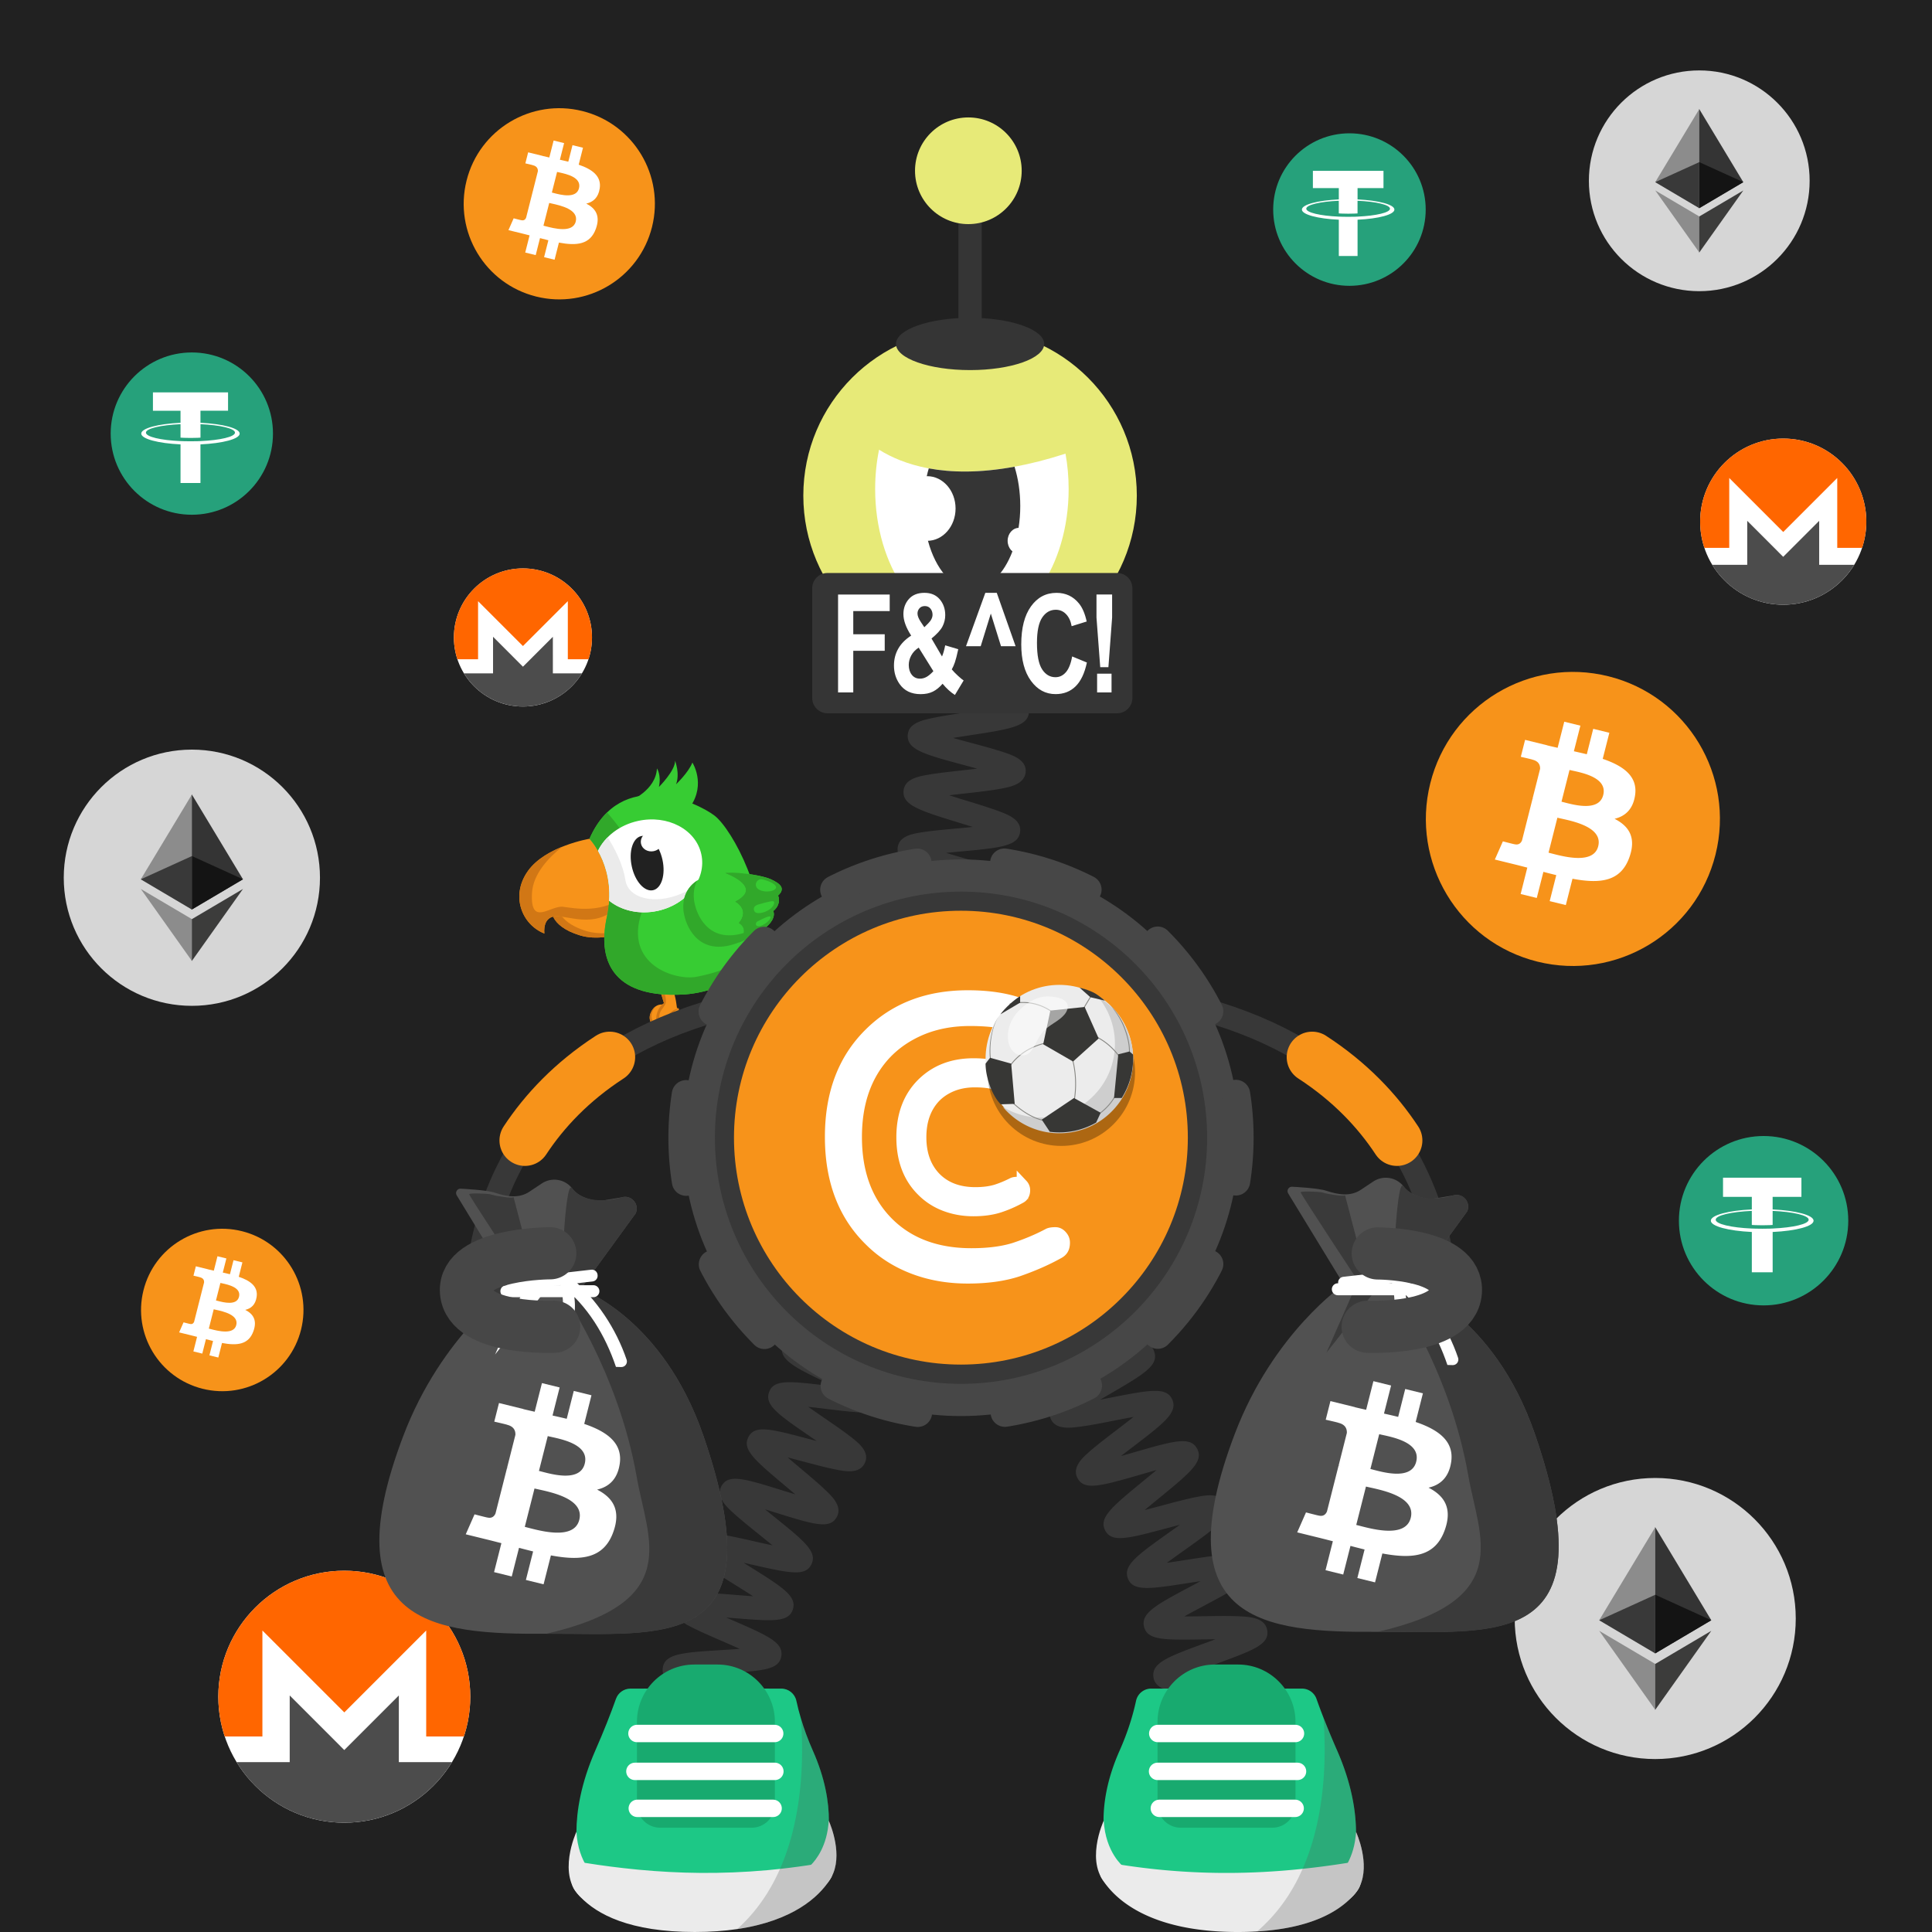 <svg width="1000" height="1000" fill="none" xmlns="http://www.w3.org/2000/svg"><path fill="#fff" d="M0 0h1000v1000H0z"/><path fill="#212121" d="M1000 0H0v1000h1000V0Z"/><path fill="#26A17B" d="M99.29 266.43c23.189 0 41.999-18.8 41.999-42s-18.8-42-42-42-42 18.8-42 42 18.8 42 42 42Z"/><path fill="#fff" d="M103.759 228.31c-.29.01-1.789.1-5.12.1-2.67 0-4.54-.07-5.2-.11v.01c-10.26-.45-17.91-2.23-17.91-4.38 0-2.13 7.66-3.92 17.91-4.38v6.97c.67.05 2.59.16 5.25.16 3.19 0 4.781-.14 5.081-.16v-6.97c10.24.46 17.859 2.24 17.859 4.38 0 2.14-7.64 3.92-17.87 4.38Zm0-9.47v-6.24h14.281v-9.51H79.16v9.51h14.28v6.24c-11.61.53-20.33 2.83-20.33 5.58s8.73 5.05 20.33 5.59v20h10.319v-20c11.59-.53 20.301-2.83 20.301-5.58s-8.701-5.05-20.301-5.59Z"/><path fill="#26A17B" d="M698.47 147.94c21.8 0 39.47-17.67 39.47-39.47 0-21.8-17.67-39.47-39.47-39.47-21.8 0-39.47 17.67-39.47 39.47 0 21.8 17.67 39.47 39.47 39.47Z"/><path fill="#fff" d="M702.669 112.12c-.27.01-1.68.1-4.82.1-2.51 0-4.26-.07-4.89-.1v.01c-9.64-.43-16.83-2.1-16.83-4.11 0-2.01 7.2-3.69 16.83-4.11v6.55c.63.04 2.44.15 4.93.15 3 0 4.49-.13 4.77-.15v-6.55c9.62.43 16.79 2.11 16.79 4.11.01 2-7.16 3.67-16.78 4.1Zm0-8.9v-5.86h13.42v-8.94h-36.54v8.94h13.42v5.86c-10.91.5-19.11 2.66-19.11 5.25s8.2 4.75 19.11 5.25v18.79h9.7v-18.79c10.89-.5 19.07-2.66 19.07-5.25.01-2.58-8.17-4.74-19.07-5.25Z"/><path fill="#26A17B" d="M912.83 675.67c24.21 0 43.83-19.63 43.83-43.83S937.03 588 912.83 588 869 607.63 869 631.84c0 24.21 19.62 43.83 43.83 43.83Z"/><path fill="#fff" d="M917.513 635.88c-.3.01-1.869.11-5.349.11-2.78 0-4.741-.08-5.431-.11v.01c-10.71-.47-18.69-2.33-18.69-4.57 0-2.23 7.99-4.09 18.69-4.57v7.28c.7.05 2.71.17 5.48.17 3.33 0 4.99-.14 5.3-.17v-7.27c10.68.48 18.651 2.34 18.651 4.57-.01 2.22-7.981 4.08-18.651 4.55Zm0-9.88v-6.51h14.901v-9.93h-40.581v9.93h14.91V626c-12.11.56-21.22 2.95-21.22 5.83s9.11 5.27 21.22 5.84v20.87h10.78v-20.87c12.09-.56 21.18-2.95 21.18-5.83 0-2.87-9.09-5.28-21.19-5.84ZM923 313c23.748 0 43-19.252 43-43s-19.252-43-43-43-43 19.252-43 43 19.252 43 43 43Z"/><path fill="#F60" d="M923 227c-23.746 0-43 19.254-43 43 0 4.747.767 9.313 2.19 13.584h12.864v-36.179l27.952 27.952 27.952-27.952v36.179h12.863A42.864 42.864 0 0 0 966.012 270C966 246.254 946.745 227 923 227Z"/><path fill="#4C4C4C" d="m916.565 281.783-12.201-12.201v22.763h-18.122C893.789 304.732 907.425 313 922.985 313c15.559 0 29.195-8.268 36.742-20.655h-18.121v-22.763l-12.201 12.201-6.426 6.426-6.414-6.426Z"/><path fill="#F7931A" d="M887.955 442.295c-10.157 40.779-51.469 65.588-92.249 55.43-40.758-10.158-65.587-51.469-55.408-92.248 10.157-40.78 51.47-65.588 92.249-55.43 40.758 10.157 65.587 51.469 55.408 92.248Z"/><path fill="#fff" fill-rule="evenodd" d="M846.307 411.695c1.512-9.966-6.198-15.332-16.739-18.91l3.43-13.501-8.348-2.044-3.322 13.16c-2.193-.532-4.451-1.043-6.687-1.554l3.365-13.246-8.347-2.044-3.43 13.501c-1.81-.405-3.598-.809-5.323-1.235v-.043l-11.52-2.832-2.215 8.773s6.197 1.406 6.07 1.491c3.385.83 4.002 3.045 3.896 4.791l-3.896 15.396c.234.064.531.149.872.277l-.277-.064c-.191-.042-.404-.106-.595-.149l-5.452 21.55c-.405 1.022-1.47 2.534-3.834 1.959.086.128-6.068-1.49-6.068-1.49l-4.153 9.412 10.861 2.662c1.214.298 2.406.617 3.599.916.787.213 1.576.404 2.342.596l-3.45 13.671 8.347 2.044 3.429-13.522c2.278.618 4.494 1.171 6.666 1.704l-3.408 13.458 8.348 2.044 3.45-13.628c14.246 2.661 24.957 1.575 29.45-11.095 3.642-10.2-.17-16.099-7.666-19.932 5.409-1.299 9.519-4.834 10.605-12.116Zm-19.08 26.341c-2.364 9.37-17.27 5.494-24.085 3.727a40.932 40.932 0 0 1-1.619-.426l4.58-18.101c.575.149 1.256.299 2.044.469 7.07 1.554 21.507 4.749 19.08 14.331Zm-17.633-22.742c5.686 1.49 18.079 4.748 20.23-3.77 2.215-8.709-9.838-11.328-15.715-12.606-.66-.149-1.235-.277-1.725-.383l-4.152 16.418c.383.085.83.213 1.362.341Z" clip-rule="evenodd"/><path fill="#fff" d="M178.21 943.42c36.014 0 65.21-29.195 65.21-65.21 0-36.014-29.196-65.21-65.21-65.21-36.015 0-65.21 29.196-65.21 65.21 0 36.015 29.195 65.21 65.21 65.21Z"/><path fill="#F60" d="M178.21 813C142.2 813 113 842.2 113 878.21c0 7.2 1.17 14.12 3.32 20.6h19.5v-54.87l42.39 42.39 42.39-42.39v54.87h19.5c2.16-6.48 3.32-13.4 3.32-20.6 0-36.01-29.2-65.21-65.21-65.21Z"/><path fill="#4C4C4C" d="m168.457 896.07-18.5-18.5v34.52h-27.48c11.45 18.78 32.12 31.32 55.72 31.32s44.27-12.54 55.72-31.32h-27.48v-34.52l-18.5 18.5-9.75 9.75-9.73-9.75Z"/><path fill="#F7931A" d="M337.492 117.451c-6.61 26.51-33.47 42.65-59.98 36.04-26.51-6.61-42.641-33.46-36.031-59.97 6.61-26.52 33.461-42.65 59.971-36.04 26.51 6.6 42.65 33.45 36.04 59.97Z"/><path fill="#fff" fill-rule="evenodd" d="M310.412 97.541c.99-6.48-4.03-9.97-10.88-12.29l2.219-8.78-5.429-1.33-2.17 8.55c-1.43-.35-2.89-.68-4.35-1.01l2.179-8.61-5.429-1.33-2.23 8.78c-1.18-.27-2.34-.53-3.47-.8l.01-.03-7.49-1.84-1.44 5.71s4.03.91 3.94.97c2.2.54 2.6 1.97 2.53 3.11l-2.53 10.01c.15.04.35.09.56.18l-.181-.05c-.13-.03-.259-.06-.389-.1l-3.55 14.02c-.27.66-.95 1.64-2.49 1.27.05.08-3.95-.97-3.95-.97l-2.7 6.12 7.07 1.73c.79.19 1.57.39 2.34.59l1.53.39-2.25 8.88 5.42 1.33 2.23-8.79c1.48.4 2.92.76 4.33 1.11l-2.22 8.75 5.43 1.33 2.25-8.87c9.26 1.73 16.22 1.03 19.15-7.22 2.36-6.64-.121-10.47-4.991-12.97 3.56-.79 6.241-3.09 6.951-7.84Zm-12.411 17.13c-1.54 6.09-11.219 3.57-15.649 2.42-.4-.1-.75-.2-1.06-.27l2.979-11.77c.37.09.821.19 1.331.3 4.59 1.02 13.979 3.09 12.399 9.32Zm-11.469-14.78c3.69.97 11.75 3.09 13.15-2.45 1.43-5.66-6.401-7.37-10.221-8.2-.43-.09-.809-.18-1.119-.25l-2.7 10.67c.25.07.55.15.89.23Z" clip-rule="evenodd"/><path fill="#D6D6D6" d="M856.74 910.48c40.173 0 72.74-32.567 72.74-72.74 0-40.173-32.567-72.74-72.74-72.74-40.173 0-72.74 32.567-72.74 72.74 0 40.173 32.567 72.74 72.74 72.74Z"/><path fill="#343434" d="m856.731 790.46-.629 2.16v62.53l.629.63 29.02-17.16-29.02-48.16Z"/><path fill="#8C8C8C" d="m856.77 790.46-29.02 48.16 29.02 17.16v-65.32Z"/><path fill="#3C3C3B" d="m856.727 861.26-.36.44v22.27l.36 1.04 29.04-40.9-29.04 17.15Z"/><path fill="#8C8C8C" d="M856.77 885.01v-23.75l-29.02-17.15 29.02 40.9Z"/><path fill="#141414" d="m856.75 855.79 29.02-17.16-29.02-13.19v30.35Z"/><path fill="#393939" d="m827.75 838.63 29.02 17.16v-30.35l-29.02 13.19Z"/><path fill="#D6D6D6" d="M879.536 150.71c31.552 0 57.13-25.578 57.13-57.13 0-31.552-25.578-57.13-57.13-57.13-31.552 0-57.13 25.578-57.13 57.13 0 31.552 25.578 57.13 57.13 57.13Z"/><path fill="#343434" d="m879.523 56.44-.5 1.69v49.11l.5.5 22.801-13.47-22.801-37.83Z"/><path fill="#8C8C8C" d="m879.558 56.44-22.8 37.82 22.8 13.47V56.44Z"/><path fill="#3C3C3B" d="m879.53 112.05-.28.34v17.49l.28.82 22.81-32.12-22.81 13.47Z"/><path fill="#8C8C8C" d="M879.558 130.7v-18.66l-22.8-13.47 22.8 32.13Z"/><path fill="#141414" d="m879.539 107.75 22.8-13.47-22.8-10.36v23.83Z"/><path fill="#393939" d="m856.758 94.27 22.8 13.47V83.91l-22.8 10.36Z"/><path fill="#D6D6D6" d="M99.31 520.62c36.622 0 66.31-29.688 66.31-66.31S135.932 388 99.31 388 33 417.688 33 454.31s29.688 66.31 66.31 66.31Z"/><path fill="#343434" d="m99.299 411.21-.58 1.96v57l.58.58 26.46-15.64-26.46-43.9Z"/><path fill="#8C8C8C" d="m99.343 411.21-26.46 43.9 26.46 15.64v-59.54Z"/><path fill="#3C3C3B" d="m99.299 475.75-.33.4v20.3l.33.95 26.47-37.28-26.47 15.63Z"/><path fill="#8C8C8C" d="M99.343 497.4v-21.65l-26.46-15.63 26.46 37.28Z"/><path fill="#141414" d="m99.313 470.76 26.459-15.64-26.46-12.03v27.67Z"/><path fill="#393939" d="m72.883 455.12 26.46 15.64v-27.67l-26.46 12.03Z"/><path fill="#F7931A" d="M155.83 688.216c-5.62 22.52-28.43 36.23-50.96 30.61-22.52-5.61-36.23-28.43-30.61-50.95 5.61-22.52 28.43-36.23 50.95-30.62 22.53 5.62 36.23 28.43 30.62 50.96Z"/><path fill="#fff" fill-rule="evenodd" d="M132.831 671.306c.84-5.51-3.42-8.47-9.25-10.44l1.89-7.46-4.61-1.13-1.84 7.26c-1.21-.3-2.46-.58-3.7-.86l1.85-7.31-4.61-1.13-1.89 7.46c-1-.23-1.99-.45-2.95-.68l.01-.02-6.36-1.56-1.23 4.85s3.42.77 3.35.82c1.87.46 2.21 1.68 2.15 2.64l-2.15 8.5c.13.03.3.08.48.15l-.16-.04c-.11-.03-.22-.05-.33-.08l-3.02 11.91c-.23.56-.81 1.4-2.11 1.08.05.07-3.35-.82-3.35-.82l-2.29 5.2 6 1.47c.67.17 1.33.34 1.99.5.44.11.87.22 1.3.33l-1.91 7.55 4.61 1.13 1.89-7.47c1.26.34 2.48.65 3.68.94l-1.88 7.43 4.61 1.13 1.91-7.53c7.87 1.47 13.78.87 16.27-6.13 2.01-5.64-.1-8.89-4.24-11.01 3.01-.7 5.28-2.65 5.89-6.68Zm-10.54 14.55c-1.31 5.17-9.53 3.04-13.3 2.06-.34-.09-.64-.17-.9-.23l2.53-10c.31.08.7.16 1.13.26 3.9.86 11.88 2.62 10.54 7.91Zm-9.75-12.55c3.14.82 9.98 2.62 11.17-2.08 1.22-4.81-5.44-6.26-8.68-6.97-.37-.08-.69-.15-.95-.21l-2.3 9.07c.22.04.47.11.76.19Z" clip-rule="evenodd"/><path fill="#fff" d="M270.678 365.69c19.738 0 35.739-16.001 35.739-35.74s-16.001-35.74-35.739-35.74c-19.739 0-35.74 16.001-35.74 35.74s16.001 35.74 35.74 35.74Z"/><path fill="#F60" d="M270.678 294.2c-19.74 0-35.74 16.01-35.74 35.74 0 3.94.639 7.74 1.819 11.29h10.691v-30.07l23.23 23.23 23.23-23.23v30.07h10.69a35.75 35.75 0 0 0 1.819-11.29c.01-19.73-15.999-35.74-35.739-35.74Z"/><path fill="#4C4C4C" d="m265.34 339.74-10.139-10.14v18.92h-15.06c6.27 10.29 17.61 17.17 30.54 17.17s24.27-6.87 30.54-17.17h-15.06V329.6l-10.14 10.14-5.34 5.34-5.341-5.34Z"/><path fill="#F7931A" d="M375.857 518.09s1.71-.88 1.87.2c.16 1.08-2.43 5.16-.77 8.67 1.66 3.51-5.15.73-5.97-2.54-.82-3.27 4.87-6.33 4.87-6.33Z"/><path fill="#D17715" d="M377.555 517.94c-.47-.47-1.7.15-1.7.15s-5.68 3.07-4.86 6.33c.45 1.8 2.72 3.44 4.39 3.98-.72-1.07-1.72-2.93-1.7-4.96.02-2.59 2.83-4.78 3.87-5.5Z"/><path fill="#F7931A" d="M369.597 517.23s-4.57-.37-5.93 5.24c-1.36 5.61 4.38 8.09 6.51 6.83 2.14-1.25-.58-12.07-.58-12.07Z"/><path fill="#D17715" d="M364.475 521.549c.29-1.21.74-2.13 1.26-2.85-.85.78-1.62 1.96-2.06 3.77-1.36 5.61 4.38 8.09 6.51 6.83.25-.15.43-.43.56-.81-2.28.96-7.59-1.52-6.27-6.94Z"/><path fill="#F7931A" d="m364.836 510.689 4.71 5.8s-2.53 2.06-2.7 6.55c-.17 4.49 2.8 7.43 4.45 7.25 1.65-.18 2.59-2.79 2.59-2.79s-2.33-3.62-.66-6.14c1.68-2.52 3.5-3.2 3.5-3.2s-3.94-7.51-5.59-8.84-6.3 1.37-6.3 1.37Z"/><path fill="#D17715" d="M373.326 528.63c-2.16.53-4.26-1.32-4.84-4.2-.76-3.76 1.05-4.84 1.82-7.57.55-1.95-2.96-5.25-3.98-6.93-.87.39-1.49.75-1.49.75l4.71 5.8s-2.53 2.06-2.7 6.55c-.17 4.49 2.8 7.43 4.45 7.25.9-.1 1.59-.92 2.03-1.65Z"/><path fill="#F7931A" d="M349.607 521.96s1.841-.56 1.811.53c-.03 1.09-3.291 4.65-2.271 8.4s-5.199-.19-5.429-3.55c-.24-3.36 5.889-5.38 5.889-5.38Z"/><path fill="#D17715" d="M351.31 522.11c-.38-.55-1.701-.15-1.701-.15s-6.13 2.02-5.9 5.38c.13 1.85 2.071 3.87 3.621 4.69-.52-1.18-1.181-3.19-.801-5.18.48-2.55 3.631-4.21 4.781-4.74Z"/><path fill="#F7931A" d="M343.605 520.01s-4.43-1.16-6.75 4.12c-2.32 5.28 2.9 8.73 5.21 7.87 2.32-.86 1.54-11.99 1.54-11.99Z"/><path fill="#D17715" d="M337.797 523.37c.5-1.14 1.11-1.97 1.74-2.59-.97.62-1.94 1.64-2.69 3.35-2.32 5.28 2.9 8.73 5.21 7.87.27-.1.5-.35.7-.7-2.41.55-7.2-2.83-4.96-7.93Z"/><path fill="#F7931A" d="m341.823 513.13 1.85 6.14s-2.85 1.58-3.81 5.97c-.95 4.39 1.46 7.8 3.11 7.92 1.65.11 3.03-2.29 3.03-2.29s-1.66-3.97.43-6.16 4.01-2.54 4.01-2.54-.79-7.69-2.18-9.28c-1.38-1.6-6.44.24-6.44.24Z"/><path fill="#D17715" d="M345.263 531.89c-2.22.14-3.96-2.04-4.03-4.98-.09-3.84 1.88-4.58 3.12-7.13.88-1.82-.22-5.29-.93-7.13-.92.23-1.6.48-1.6.48l1.85 6.14s-2.85 1.58-3.81 5.97c-.95 4.39 1.46 7.8 3.11 7.92.91.06 1.73-.63 2.29-1.27Z"/><path fill="#37CC33" d="M326.086 414.54s13.35-5.36 13.95-16.81c0 0 2.33 3.34 1.02 9.6 0 0 8.51-8.47 8.36-13.57 0 0 2.61 6.58.52 12.17 0 0 6.46-6.11 8.44-11.23 0 0 7.08 10.95-1.02 22.75-8.1 11.79-31.27-2.91-31.27-2.91Z"/><path fill="#F7931A" d="M285.439 469.629s-1.97 9.41 14.74 14.51 39.3-8.33 39.3-8.33l-8.82-23.12-45.22 16.94Z"/><path fill="#D17715" d="M303.481 481.9c-13.36-4.08-14.78-10.91-14.81-13.48l-3.24 1.21s-1.97 9.41 14.74 14.51 39.3-8.33 39.3-8.33l-.15-.39c-6.95 3.49-23.1 10.37-35.84 6.48Z"/><path fill="#F7931A" d="M305.118 434.149s-22.58 3.74-31.82 16.62c-9.24 12.88-3.15 27.86 8.48 32.41 0 0-1.39-9.62 7.27-8.91 8.66.71 24.31 7.46 35.76-11.57 11.44-19.03-19.69-28.55-19.69-28.55Z"/><path fill="#D17715" d="M324.718 462.84c-12.5 10.55-27.59 7.19-33.29 6.51-6.59-.78-16.98 10.53-16.08-7.03.51-9.97 8.69-18.52 15.67-24.05-6.4 2.58-13.47 6.57-17.72 12.5-9.24 12.88-3.15 27.86 8.48 32.41 0 0-1.39-9.62 7.27-8.91 8.64.71 24.23 7.43 35.67-11.43Z"/><path fill="#37CC33" d="M389.708 480.07s5.54 11.44 22.75 9.98c17.21-1.46 35.009 1.21 38.359 7.49 3.35 6.28-7.74 9.92-10.71 8.89 0 0 5.641 3.5 1.971 7.65s-12.59 1.68-12.59 1.68 2.56 4.77-1.72 8.91c-4.28 4.13-26.011-2.56-41.661-26.13-15.65-23.57 3.601-18.47 3.601-18.47Z"/><path fill="#31A82A" d="M421.25 516.1c-6.04 2.69-20.75-3.94-24.73-13.81-2.01-4.99-.411-11.71.529-15.09-5.34-2.98-7.349-7.12-7.349-7.12s-19.25-5.1-3.6 18.46c10.89 16.39 24.71 24.62 33.56 26.71 3.01-4.15 5.63-10.95 1.59-9.15Z"/><path fill="#52E54A" d="M408.311 492.44s18.48-1.87 21.66-.02c3.18 1.85-.66 4.38-4.67 4.41 0 0 3.7 4.59.89 7.28-2.81 2.69-10.48-1.03-10.48-1.03s3.65 6.14 1.18 8.22c-2.48 2.08-12.15-3.75-14.72-8.82-2.57-5.06-2.44-9.41 6.14-10.04Z"/><path fill="#31A82A" d="M439.019 491.34c-.97 10.43-10.27 7.24-10.27 7.24s4.709 6.4 1.009 8.81c-3.7 2.41-9.989-1.25-9.989-1.25s4.49 6.45-1.92 9.56c-4.21 2.04-11.611.98-16.201.02 11.86 9.48 23.15 11.8 26.11 8.95 4.28-4.13 1.721-8.91 1.721-8.91s8.919 2.48 12.589-1.68c3.67-4.15-1.969-7.65-1.969-7.65 2.97 1.03 14.06-2.61 10.71-8.89-1.49-2.8-5.87-4.88-11.79-6.2Z"/><path fill="#31A82A" d="M451.21 498.49c-2.07 2.99-5.55 5.62-8.62 5.57-3.22-.05-6.74-3.23-8.68-5.28-2.58.69-5.16-.2-5.16-.2s3.2 4.37 2.23 7.24c.84.44 1.75.92 2.73 1.47 4.64 2.61 5.89 2.53 9.5 3.04-.54-2.31-3.11-3.9-3.11-3.9 2.82.98 12.93-2.25 11.11-7.94Z"/><path fill="#31A82A" d="M429.476 515.749s8.919 2.48 12.589-1.68c3.67-4.15-1.969-7.65-1.969-7.65l-11.35-7.85s4.709 6.4 1.009 8.81c-3.7 2.41-9.989-1.25-9.989-1.25l9.71 9.62Z"/><path fill="#31A82A" d="M425.108 508.07c-2.8-.46-5.35-1.93-5.35-1.93l9.72 9.62s8.92 2.48 12.59-1.68c.91-1.04 1.25-2.03 1.24-2.94-2.76 3.78-8.54 3.72-11.84 2.56-2.23-.78-4.72-3.54-6.36-5.63Z"/><path fill="#37CC33" d="M431.766 510.059s1.69-4.11 3.95-3.86c2.26.25 5.51 3.54 4.69 4.83-.83 1.29-5.01 2.15-7.29 1.59-2.28-.57-1.35-2.56-1.35-2.56Z"/><path fill="#31A82A" d="M427.766 524.66c.22-.21.4-.42.59-.63-6.69 2.02-12.41-3.43-15.44-7.21-3.81.24-8.17-.45-11.26-1.1 11.86 9.48 23.15 11.8 26.11 8.94Z"/><path fill="#37CC33" d="M419.17 517.01s3.28-3.46 5.43-3.39c2.15.07 3.73 7.34 1.83 8.75-1.91 1.4-9.59-3.1-7.26-5.36Zm19.203-18.51s1.07-3.82 3.62-4.37c2.55-.55 5.94 2.44 5.97 3.96.03 1.52-2.02 3.6-5.63 3.53-2.69-.05-4.18-1.7-3.96-3.12Zm-84.506 16.229s31.91-1.05 38.29-24.88c6.38-23.84-12.95-60.5-22.31-67.68-9.36-7.18-48.48-25.12-64.73 11.98 0 0 14.61 15.01 9.02 40.33s5.66 42.24 39.73 40.25Z"/><path fill="#31A82A" d="M392.089 490.06c-9.68 10.74-24.129 14.07-31.549 15.52-10.81 2.12-37.801-6.16-28.391-33.4 6.83-19.76-8.819-41.31-17.929-51.66-3.46 3.36-6.571 7.82-9.111 13.63 0 0 14.61 15.01 9.02 40.33s5.661 42.24 39.721 40.26c.02-.01 31.719-1.05 38.239-24.68Z"/><path fill="#fff" d="M362.998 442.15c-2.8-12.86-17.45-20.58-32.71-17.25-9.63 2.1-17.2 8.09-20.78 15.45 3.08 5.42 6.52 14.25 5.79 25.86 6.32 5.09 15.6 7.32 25.13 5.24 15.27-3.32 25.38-16.44 22.57-29.3Z"/><path fill="#EBEBEB" d="M359.608 458.801c-15.82 10.54-34.22 7.87-35.91-3.28-1.28-8.47-5.86-16.91-9.18-22.13-2.08 2.1-3.78 4.45-5.01 6.97 3.08 5.42 6.52 14.25 5.79 25.86 6.32 5.09 15.6 7.32 25.13 5.24 8.38-1.83 15.19-6.6 19.18-12.66Z"/><path fill="#212121" d="M342.896 445.029c1.69 7.74-.5 14.79-4.89 15.74-4.39.96-9.31-4.54-10.99-12.28-1.69-7.74.5-14.79 4.89-15.74 4.38-.95 9.3 4.55 10.99 12.28Z"/><path fill="#fff" d="M342.919 434.29c.61 2.78-1.39 5.58-4.47 6.25-3.07.67-6.06-1.04-6.66-3.82-.61-2.78 1.39-5.58 4.47-6.25 3.07-.67 6.05 1.04 6.66 3.82Z"/><path fill="#37CC33" d="M354.256 474.08s-3.68-12 7.07-18.61c10.75-6.61 32.31-2.77 37.55-.41 5.24 2.36 7.76 4.86 3.83 8.46 0 0 1.92 4.61-2.52 8.02 0 0 4.38 6.82-16.67 15.82-21.05 9.01-27.92-7.17-29.26-13.28Z"/><path fill="#31A82A" d="M388.941 481.46c-21.05 9.01-27.93-7.17-29.26-13.28 0 0-1.951-6.36 1.139-12.37-10.11 6.67-6.56 18.27-6.56 18.27 1.33 6.11 8.211 22.29 29.261 13.28 11.32-4.84 15.279-9.05 16.529-11.91-2.53 1.84-6.089 3.86-11.109 6.01Z"/><path fill="#31A82A" d="M398.889 455.06c-3.4-1.53-13.68-3.69-23.42-3.2 6.76 2.76 17.159 8.56 5.179 14.79 0 0 7.71 3.92 1.86 11.14 0 0 5.97 2.91-.19 10.05.4-.16.791-.31 1.201-.48 21.05-9.01 16.669-15.82 16.669-15.82 4.44-3.41 2.52-8.02 2.52-8.02 3.94-3.6 1.421-6.09-3.819-8.46Z"/><path fill="#31A82A" d="M382.32 487.85c.4-.16.791-.31 1.201-.48 8.97-3.84 13.31-7.27 15.35-9.96-3.38 2.49-7.391 4.57-9.181 4.04-3.1-.93-2.58-6.6-2.58-6.6s-1.169-.38-2.639-.67c-.29 1.09-.91 2.3-1.98 3.62.01-.01 5.979 2.91-.171 10.05Z"/><path fill="#37CC33" d="M392.007 476.98s4.85-2.67 6.33-2.67c1.48 0-.229 2.9-3.759 4.59-3.53 1.68-4.061-1.08-2.571-1.92Z"/><path fill="#31A82A" d="M402.711 463.52c.97-.88 1.54-1.7 1.78-2.47-7.19 3.28-13.64 2.86-15.52-2.16-1.12-3-3.09-5.3-4.75-6.84-2.83-.24-5.82-.34-8.76-.19 6.76 2.76 17.16 8.56 5.18 14.79 0 0 3.39 1.73 3.96 4.99 4.78.09 11.2-.98 11.2-.98l7.05-2.88c.67-2.3-.14-4.26-.14-4.26Z"/><path fill="#37CC33" d="M394.652 455.19s5.03 1.04 6.73 3.26c1.7 2.22-3.89 4.01-7.96 2.3s-1.81-6.39 1.23-5.56Z"/><path fill="#31A82A" d="M400.188 471.54c4.44-3.41 2.52-8.02 2.52-8.02s-2.549 1.39-8.229 2.63c-5.67 1.24-13.831.5-13.831.5s7.71 3.92 1.86 11.14c0 0 5.511-.4 9.801-2.25 4.27-1.84 7.879-4 7.879-4Z"/><path fill="#31A82A" d="M382.499 477.789s5.509-.4 9.799-2.25c4.28-1.85 7.89-4.01 7.89-4.01.3-.23.57-.47.82-.71-5.5 3.57-13.03 5.18-13.36 2.25-.28-2.5-1.329-4.87-2.009-6.2-2.85-.02-4.991-.21-4.991-.21s7.711 3.92 1.851 11.13Z"/><path fill="#37CC33" d="M392.061 468.29s6.54-1.96 7.98-1.84c1.44.12.65 3.13-2.77 4.91-3.42 1.79-6.22 1.46-6.75.39-.53-1.07-.75-2.53 1.54-3.46Z"/><path stroke="#383838" stroke-miterlimit="10" stroke-width="12.035" d="M748.003 686.94s18.5-157.93-183.3-174.45"/><path stroke="#F7931A" stroke-linecap="round" stroke-miterlimit="10" stroke-width="26.366" d="M723.042 590.29c-10.13-15.37-24.28-30.4-43.87-43.12"/><path fill="#383838" fill-rule="evenodd" d="M740.62 669.96c.63-7.45-4.94-14.11-12.36-14.8l-20.6-1.44c-7.45-.62-14.11 4.94-14.8 12.36-.62 7.45 4.94 14.11 12.36 14.8l20.6 1.44c7.51.65 14.18-4.91 14.8-12.36Z" clip-rule="evenodd"/><path stroke="#383838" stroke-miterlimit="10" stroke-width="12.035" d="M246.741 686.94s-18.5-157.93 183.3-174.45"/><path stroke="#F7931A" stroke-linecap="round" stroke-miterlimit="10" stroke-width="26.366" d="M271.703 590.29c10.13-15.37 24.28-30.4 43.87-43.12"/><path fill="#383838" fill-rule="evenodd" d="M254.119 669.96c-.63-7.45 4.94-14.11 12.36-14.8l20.6-1.44c7.45-.62 14.11 4.94 14.8 12.36.63 7.45-4.94 14.11-12.36 14.8l-20.6 1.44c-7.51.65-14.17-4.91-14.8-12.36Z" clip-rule="evenodd"/><path fill="#383838" d="M607.968 927.36c.42-.25 1.66-1.4 1.82-3.44l-12-.94c.58-7.43 9.51-8.77 31.08-11.99 1.83-.27 3.88-.58 5.98-.91-2.55-.58-5.08-1.12-7.3-1.6-20.31-4.39-28.72-6.21-28.82-13.38-.1-7.51 8.7-9.63 29.95-14.75 1.57-.38 3.31-.8 5.09-1.24-2.4-.29-4.75-.55-6.83-.79-6.4-.72-12.44-1.39-17.21-2.23-4.8-.84-12.06-2.12-12.74-8.16-.86-7.35 7.6-10.44 28.03-17.92 1.3-.48 2.73-1 4.2-1.54-2.04.02-4.03.05-5.81.08-20.83.34-29.45.48-31.23-6.45-1.82-7.17 6.1-11.38 25.22-21.55 1.25-.67 2.62-1.39 4.03-2.15-1.98.3-3.9.6-5.64.87-20.62 3.21-29.16 4.54-31.91-2.05-2.82-6.9 4.47-12.08 22.08-24.6 1.46-1.04 3.1-2.2 4.76-3.4-2.22.58-4.39 1.16-6.32 1.67-20.49 5.48-28.96 7.75-32.34 1.29-3.46-6.63 3.43-12.27 20.06-25.9 1.97-1.61 4.26-3.49 6.51-5.38-2.86.79-5.75 1.62-8.23 2.34-20.74 5.98-29.32 8.46-32.73 1.73-2.91-5.66 2.86-10.69 6.69-14.01 3.77-3.29 8.98-7.25 14.01-11.09 2.52-1.92 5.55-4.24 8.38-6.47-3.42.61-6.99 1.31-9.98 1.9-6.31 1.24-12.83 2.52-17.9 3.17-5.11.66-12.83 1.65-15.13-4.41-2.29-6 4.04-10.23 8.24-13.04 4.09-2.73 9.69-5.98 15.1-9.11 3.03-1.76 6.73-3.9 10.1-5.95-3.58.09-7.38.26-10.53.4-21.43.95-31.21 1.38-32.82-6.25-1.34-6.25 5.55-9.43 10.1-11.53 4.43-2.04 10.15-4.25 16.21-6.59 3.26-1.26 7.24-2.8 10.89-4.3-3.41-.42-7.02-.81-10.02-1.13-21.44-2.29-31.22-3.34-31.72-11.12-.42-7.45 8.04-9.44 28.46-14.25 7.98-1.88 20.05-4.72 22.41-6.38-.39.28-1.51 1.51-1.51 3.52h12.04c0 7.47-8.83 9.55-30.18 14.58-1.34.32-2.81.66-4.32 1.02 2.14.24 4.23.46 6.1.67 6.39.68 12.43 1.33 17.2 2.14 4.79.81 12.02 2.05 12.78 8.04.95 7.33-7.46 10.58-27.8 18.43-1.08.42-2.25.87-3.45 1.34 1.79-.07 3.52-.15 5.09-.22 20.82-.92 29.44-1.3 31.42 5.6 2.09 7.02-5.67 11.52-24.42 22.39-1.15.67-2.4 1.39-3.7 2.15 1.77-.34 3.49-.68 5.04-.98 20.68-4.06 29.24-5.74 32.27.81 3.04 6.76-4.01 12.15-21.06 25.15-1.67 1.27-3.56 2.72-5.47 4.2 2.41-.67 4.79-1.36 6.87-1.96 20.58-5.93 29.1-8.39 32.57-1.83 3.5 6.59-3.35 12.2-19.89 25.75-2.18 1.78-4.75 3.89-7.22 5.98 3.04-.77 6.14-1.6 8.77-2.3 6.2-1.66 12.6-3.37 17.6-4.37 5.03-1 12.63-2.52 15.37 3.3 2.77 5.71-3.15 10.52-7.07 13.71-3.84 3.12-9.13 6.88-14.25 10.52-2.68 1.91-5.93 4.22-8.93 6.44 3.4-.47 6.97-1.03 9.94-1.49 6.41-1 13.03-2.03 18.18-2.48 5.18-.46 13.01-1.15 15.06 5.07 2.02 6.05-4.45 10.03-8.73 12.67-4.18 2.58-9.89 5.61-15.4 8.55-3.03 1.61-6.71 3.57-10.09 5.45 3.48-.01 7.18-.06 10.25-.11 6.5-.11 13.23-.21 18.41.05 5.21.26 13.08.66 14.26 7.1 1.35 7.37-6.87 10.38-26.73 17.65-3.15 1.15-6.96 2.55-10.51 3.93 3.29.42 6.74.81 9.62 1.13 21.43 2.4 31.21 3.5 31.71 11.25.41 7.47-8.05 9.5-28.49 14.43-3.18.77-7.02 1.69-10.62 2.63 3.16.73 6.44 1.44 9.21 2.04 21.02 4.54 30.62 6.61 30.32 14.37-.2 7.39-8.86 8.68-29.76 11.8-8.04 1.17-20.2 2.99-22.67 4.43ZM505.141 627.51c-2.51-5.93 3.73-10.7 7.86-13.86 4.15-3.17 9.77-6.92 15.21-10.54 1.95-1.3 4.2-2.8 6.44-4.32-3.15.54-6.36 1.14-9.09 1.65-6.12 1.14-12.44 2.32-17.29 2.91-4.93.61-12.39 1.52-14.67-4.28-2.78-7.14 4.98-12.06 23.72-23.93 2.02-1.28 4.36-2.76 6.67-4.26-3.32.47-6.72.99-9.6 1.44-6.4.99-12.45 1.93-17.29 2.38-4.94.46-12.42 1.15-14.48-4.76-2.16-6.07 4.43-10.49 8.79-13.41 4.39-2.94 10.29-6.36 15.99-9.66 2.15-1.24 4.65-2.69 7.1-4.15-3.54.3-7.2.67-10.29.98-6.41.65-12.47 1.26-17.29 1.45-4.95.2-12.43.49-14.14-5.55-2.18-7.52 6.85-11.89 26.63-21.47 2.39-1.16 5.21-2.52 7.95-3.89-3.87-.08-7.99-.08-11.39-.09-6.43-.01-12.5-.01-17.29-.31-4.96-.31-12.44-.77-13.45-7.02-1.31-7.77 8.17-10.87 28.95-17.67 2.78-.91 6.11-2 9.27-3.09-3.74-.69-7.75-1.34-11.06-1.89-6.23-1.02-12.66-2.08-17.5-3.19-4.97-1.14-12.48-2.87-12.39-9.35 0-6.39 7.54-8.07 12.52-9.17 4.88-1.08 11.35-2.1 17.62-3.07 2.96-.46 6.48-1.01 9.85-1.59-2.98-.92-6.04-1.82-8.64-2.58-6.26-1.84-12.73-3.74-17.62-5.52-4.89-1.79-12.27-4.49-11.59-10.91.62-6.16 8-7.29 12.89-8.05 4.79-.74 10.88-1.29 17.32-1.88 2.61-.24 5.64-.52 8.65-.83-2.21-.69-4.39-1.36-6.31-1.95-21.35-6.55-30.18-9.26-29.5-16.85.62-6.13 7.87-7.38 12.66-8.22 4.73-.82 10.74-1.49 17.1-2.2 2.53-.28 5.45-.61 8.36-.96a790.9 790.9 0 0 0-6.03-1.63c-21.45-5.76-30.33-8.15-29.94-15.73.35-6.16 7.61-7.72 12.41-8.76 4.74-1.02 10.77-1.94 17.16-2.92 2.42-.37 5.2-.79 7.99-1.25-2.14-.5-4.25-.98-6.12-1.4-21.59-4.9-30.52-6.93-30.42-14.48.17-6.2 7.37-8.04 12.13-9.26 4.73-1.21 11.03-2.41 17.12-3.58 8.07-1.54 20.26-3.87 22.69-5.42-.44.28-1.69 1.56-1.69 3.71h12.04c0 7.65-9.01 9.37-30.78 13.53-2.4.46-5.18.99-7.94 1.55 3.28.79 6.66 1.56 9.52 2.21 6.31 1.43 12.27 2.79 16.93 4.15 4.74 1.39 11.91 3.48 11.73 9.68-.3 7.71-9.4 9.1-31.38 12.46-2.4.37-5.19.79-7.95 1.24 3.31.94 6.74 1.86 9.63 2.64 6.23 1.67 12.11 3.25 16.69 4.79 4.67 1.57 11.74 3.94 11.29 10.14-.5 6.5-8.33 7.9-13.5 8.82-5.23.94-12.03 1.7-18.6 2.43-2.27.25-4.88.54-7.5.86 3.24 1.05 6.59 2.08 9.43 2.95 6.13 1.88 11.92 3.66 16.41 5.34 4.59 1.72 11.52 4.32 10.89 10.45-.79 7.62-9.95 8.45-32.08 10.48-1.91.17-4.06.37-6.26.59 2.63.8 5.26 1.57 7.55 2.24 5.97 1.75 12.13 3.56 16.74 5.23 4.64 1.68 11.64 4.21 11.21 10.32-.49 7.34-9.33 8.72-30.69 12.06-1.02.16-2.12.33-3.25.51 1.08.18 2.11.35 3.09.51 21.31 3.5 30.13 4.94 30.71 12.21.5 7.04-7.02 9.5-27.13 16.08-1.44.47-3.02.99-4.65 1.53h2.72c22.22.03 31.41.04 33.14 7.32 1.65 6.89-5.46 10.33-24.46 19.53-2.04.99-4.35 2.11-6.69 3.26 1.77-.17 3.49-.34 5.04-.5 22.11-2.23 31.26-3.16 33.59 4.04 1.93 5.78-4.25 9.88-8.33 12.58-4.02 2.66-9.27 5.71-14.84 8.93-2.12 1.23-4.55 2.64-6.98 4.07 2.14-.32 4.23-.64 6.09-.93 21.91-3.39 30.97-4.8 33.63 2.29 2.18 5.75-3.86 10.12-7.85 13.01-3.94 2.85-9.1 6.12-14.57 9.58-2.15 1.36-4.63 2.93-7.09 4.53 2.35-.42 4.66-.85 6.69-1.23 21.68-4.04 30.65-5.71 33.5 1.29 2.35 5.74-3.61 10.27-7.56 13.26-3.89 2.96-9.24 6.52-14.42 9.96-6.82 4.54-17.13 11.41-18.77 13.77.3-.43.95-2.1.11-4.08l-11.07 4.7ZM352.929 930.65c.54-.39 1.61-1.85 1.47-3.86l-12.01.81c-.43-6.35 6.8-8.76 11.59-10.36 4.74-1.58 11-3.22 17.04-4.81 2.33-.61 5.06-1.33 7.74-2.06-3.18-.65-6.47-1.27-9.25-1.79-19.96-3.76-28.22-5.31-28.22-12.6 0-7.67 9.36-9.3 29.86-12.89 2.46-.43 5.34-.94 8.17-1.46-3.21-.99-6.56-1.96-9.38-2.77-19.56-5.67-27.66-8.01-26.92-15.31.83-7.66 10.3-8.24 31.05-9.51 2.65-.16 5.78-.35 8.82-.58a581.97 581.97 0 0 0-9.45-4.17c-5.73-2.49-11.14-4.84-15.32-6.97-4.09-2.09-10.93-5.59-9.37-11.74 1.84-7.47 11.32-6.71 32.09-5.04 2.69.22 5.88.47 8.97.68-2.97-1.93-6.14-3.91-8.77-5.55-5.09-3.17-10.35-6.45-14.18-9.2-3.75-2.68-10.03-7.18-7.55-13.04 2.86-7.05 12.09-4.96 32.31-.37 2.47.56 5.38 1.22 8.23 1.83-2.47-2.05-5.04-4.12-7.22-5.87-4.71-3.8-9.59-7.72-13.11-10.95-3.63-3.33-9.11-8.35-6.07-13.89 3.58-6.45 11.79-3.89 31.62 2.28 2 .62 4.27 1.33 6.58 2.03-1.81-1.55-3.62-3.06-5.2-4.39-15.89-13.35-22.47-18.88-19.03-25.35 3.33-6.35 11.52-4.17 31.33 1.08 1.26.33 2.62.7 4.04 1.07-1.01-.69-1.98-1.36-2.89-1.98-17.21-11.81-24.33-16.69-21.78-23.47 2.43-6.59 10.68-5.59 30.62-3.17 1.07.13 2.23.27 3.42.41-.62-.29-1.22-.58-1.8-.85-18.51-8.73-26.95-12.71-25.5-19.89 1.42-6.88 9.69-7.22 29.68-8.03 1.34-.05 2.8-.11 4.3-.18-.89-.27-1.75-.53-2.57-.77-20.26-6.08-28.65-8.59-28.26-15.92.41-7.08 8.59-8.51 28.37-11.97 7.69-1.35 19.3-3.38 21.68-4.82-.58.35-1.77 1.74-1.77 3.78h12.04c0 7.67-9.36 9.3-29.87 12.89-2.54.45-5.55.97-8.47 1.52 3.32 1.06 6.82 2.11 9.74 2.98 5.96 1.79 11.6 3.48 15.98 5.1 4.3 1.59 11.49 4.25 10.66 10.53-.92 7.63-10.45 8.02-31.35 8.87-2.73.11-5.99.25-9.12.42 3.24 1.6 6.71 3.24 9.59 4.6 5.4 2.55 10.99 5.18 15.1 7.45 4.02 2.22 10.74 5.93 9.01 12.02-2.18 7.46-11.62 6.31-32.31 3.8-2.68-.33-5.86-.71-8.94-1.04 2.83 2.01 5.85 4.08 8.36 5.81 4.97 3.41 10.12 6.94 13.86 9.88 3.86 3.03 9.7 7.61 7.09 13.35-2.74 5.84-10.15 4.38-15.06 3.41-4.81-.95-10.98-2.58-16.94-4.17-2.39-.63-5.19-1.38-7.96-2.08 2.23 1.92 4.53 3.86 6.49 5.5 4.67 3.92 9.5 7.98 13 11.33 3.56 3.41 8.95 8.56 5.9 14.05-3.57 6.42-11.77 3.87-31.6-2.31-1.69-.53-3.57-1.11-5.51-1.7 1.47 1.2 2.91 2.36 4.2 3.4 16.26 13.09 22.99 18.51 19.8 25.08-3.15 6.39-11.31 4.54-31.02.08-1.27-.29-2.65-.6-4.09-.92l2.53 1.58c17.82 11.12 25.2 15.72 22.96 22.64-2.24 6.71-10.51 6.05-30.48 4.44-1.25-.1-2.61-.21-4.01-.32.82.36 1.62.7 2.37 1.03 19.39 8.42 27.41 11.9 26.14 19.13-1.23 6.94-9.52 7.45-29.57 8.67-1.48.09-3.1.19-4.78.3 1.14.33 2.24.65 3.26.95 20.3 5.88 28.71 8.31 28.32 15.68-.41 7.08-8.6 8.51-28.38 11.97-1.75.31-3.71.65-5.72 1.01 1.48.28 2.92.55 4.23.8 20.82 3.92 29.44 5.54 29.73 12.93.31 7.13-7.8 9.26-27.39 14.39-7.53 1.96-18.91 4.94-21.15 6.56Z"/><path fill="#474747" d="M497.417 732.95c79.56 0 144.05-64.49 144.05-144.05 0-79.56-64.49-144.05-144.05-144.05-79.56 0-144.05 64.49-144.05 144.05 0 79.55 64.49 144.05 144.05 144.05Z"/><path fill="#383838" d="M497.421 716.28c70.36 0 127.391-57.03 127.391-127.39 0-70.35-57.031-127.39-127.391-127.39-70.35 0-127.39 57.03-127.39 127.39s57.03 127.39 127.39 127.39Z"/><path stroke="#474747" stroke-dasharray="45.27 45.27" stroke-linecap="round" stroke-miterlimit="10" stroke-width="14.819" d="M599.274 690.74c56.25-56.26 56.25-147.46 0-203.72-56.25-56.25-147.459-56.25-203.719 0-56.25 56.26-56.25 147.46 0 203.72 56.25 56.25 147.459 56.25 203.719 0Z"/><path fill="#F7931A" d="M497.366 706.31c64.87 0 117.46-52.59 117.46-117.46 0-64.87-52.59-117.46-117.46-117.46-64.87 0-117.46 52.59-117.46 117.46 0 64.87 52.59 117.46 117.46 117.46Z"/><path fill="#fff" fill-rule="evenodd" d="M541.489 636c1.16-.54 2.72-.82 4.76-.82 2.04 0 3.81.82 5.31 2.45 1.5 1.63 2.25 3.47 2.25 5.58 0 3.81-1.57 6.46-4.63 8.03-6.6 3.67-13.741 6.73-21.221 9.32-7.55 2.52-16.599 3.81-27.069 3.81-10.47 0-20.27-1.7-29.31-5.17-9.05-3.47-16.87-8.5-23.46-15.1-14.08-13.81-21.15-32.37-21.15-55.64 0-23.26 7.07-41.76 21.15-55.63 13.67-13.54 31.29-20.27 52.85-20.27 10.41 0 19.379 1.29 26.929 3.81 7.55 2.52 13.331 4.9 17.341 7.07 4.01 2.18 6.46 3.95 7.28 5.31.82 1.36 1.29 3.06 1.29 5.1 0 2.04-.75 3.88-2.25 5.51s-3.26 2.45-5.31 2.45c-2.04 0-3.6-.27-4.76-.82a101.08 101.08 0 0 0-17.341-7.21c-5.92-1.84-13.26-2.72-22.1-2.72-8.84 0-16.799 1.5-23.869 4.42-7.14 2.99-13.06 7.07-17.89 12.24-9.45 10.27-14.15 23.87-14.15 40.81s4.69 30.54 14.15 40.81c10.27 11.15 24.479 16.73 42.509 16.73 8.3 0 15.441-.88 21.361-2.72 5.97-1.98 11.75-4.36 17.33-7.35Z" clip-rule="evenodd"/><path fill="#fff" fill-rule="evenodd" stroke="#fff" stroke-width="5.873" d="M524.15 612.459c.54-.27 1.36-.41 2.38-.41 1.02 0 1.901.41 2.651 1.22a4.02 4.02 0 0 1 1.09 2.79c0 1.9-.751 3.27-2.311 4.01a61.899 61.899 0 0 1-10.609 4.63c-3.74 1.23-8.301 1.9-13.531 1.9-5.24 0-10.129-.89-14.619-2.59-4.49-1.7-8.43-4.22-11.77-7.55-7.07-6.94-10.54-16.19-10.54-27.82 0-11.63 3.54-20.88 10.54-27.82 6.87-6.73 15.64-10.13 26.46-10.13 5.24 0 9.729.61 13.469 1.91 3.74 1.3 6.67 2.45 8.64 3.54 2.04 1.09 3.2 1.97 3.67 2.65.41.68.61 1.5.61 2.52s-.34 1.9-1.09 2.72c-.75.82-1.629 1.22-2.649 1.22s-1.84-.14-2.38-.41c-2.79-1.5-5.71-2.65-8.64-3.6-2.93-.95-6.671-1.36-11.021-1.36-4.35 0-8.37.75-11.97 2.24-3.54 1.5-6.529 3.54-8.909 6.12-4.69 5.17-7.071 11.97-7.071 20.4 0 8.43 2.381 15.23 7.071 20.4 5.17 5.58 12.239 8.36 21.219 8.36 4.15 0 7.691-.47 10.681-1.36 2.91-.92 5.839-2.15 8.629-3.58Z" clip-rule="evenodd"/><path fill="#515151" d="M282.758 845.63c60.25-.43 120.12 10.26 81.33-102.42-21.09-61.25-63.51-76.06-63.51-76.06l28.43-39.08c2.21-4.78-2.32-9.9-7.33-8.29 0 0-6.12 1.01-8.8 1.46-5.31.88-12.78-1.27-16.18-5.45l-.709-.88c-3.8-4.68-10.541-5.7-15.561-2.36l-6.45 4.3c-5.38 3.58-11.77 2.54-17.89.47-4.17-1.41-17.48-2.06-17.48-2.06-1.89-.22-3.2 1.83-2.21 3.45l28.79 47.18s-36.54 24.87-56.44 77.32c-36.91 97.24 14.77 102.84 74.01 102.42Z"/><path fill="#3A3A3A" d="M282.758 845.63c60.25-.25 120.12 10.26 81.33-102.42-21.09-61.25-63.51-76.06-63.51-76.06l28.43-39.08c2.21-4.78-2.32-9.9-7.33-8.29 0 0-16.5 5.28-24.97-3.99l-.71-.88c-3.8-4.68-5.54 52.99-5.54 52.99s29.49 41.41 39.13 96.68c5.66 32.45 24.46 64.65-46.83 81.05Zm-5.192-181.07-11.739-44.93s-.311.59-4.491 0-4.179-.59-7.949-1.55c-.76-.19-10.1-.67-10.54 0-.34.51 30.709 47.49 30.709 47.49l4.01-1.01Z"/><path fill="#fff" d="m270.07 669.63-13.82 31.46 24.77-31.46h-10.95Zm36.638-6.34-41.13 4.69c-1.63.19-3.1-.98-3.28-2.61l-.02-.21c-.19-1.63.98-3.1 2.61-3.28l41.13-4.69c1.63-.19 3.1.98 3.28 2.61l.02.21c.18 1.63-.99 3.1-2.61 3.28Z"/><path fill="#fff" d="M307.15 671.42H262.1c-1.71 0-3.1-1.39-3.1-3.1 0-1.71 1.39-3.1 3.1-3.1h45.05c1.71 0 3.1 1.39 3.1 3.1 0 1.71-1.38 3.1-3.1 3.1Z"/><path fill="#fff" d="M318.815 707.5c-5.6-16.51-14.64-31.57-28.69-42.61 2.01-1 5.02-4.02 6.02-3.01 12.77 10.8 22.77 25.88 28.24 42.02.53 1.88-.92 3.74-2.88 3.68l-2.69-.08Z"/><path fill="#fff" d="M287.189 690.63c4.01-7.56 5.51-15.66 2.98-24.08-.49-1.64.83-3.26 2.53-3.07 1.45.16 2.67.37 2.77.82 3.64 9.8 2.51 20.23-2.84 29.2-.71 1-2.98 1.16-4.49.32a2.377 2.377 0 0 1-.95-3.19Zm15.472 66.971c-2.58 10.19-18.531 5.01-23.701 3.74l4.561-18.01c5.17 1.27 21.83 3.64 19.14 14.27Zm-2.83 29.07c-2.83 11.2-21.991 5.15-28.201 3.63l5.031-19.86c6.21 1.52 26.13 4.54 23.17 16.23Zm20.929-28.91c1.66-10.94-6.799-16.82-18.369-20.75l3.75-14.82-9.161-2.25-3.649 14.43c-2.41-.59-4.88-1.15-7.34-1.7l3.679-14.53-9.16-2.25-3.76 14.82c-1.99-.45-3.95-.89-5.85-1.35l.011-.05-12.64-3.11-2.44 9.64s6.8 1.53 6.66 1.63c3.71.91 4.379 3.33 4.269 5.25l-4.269 16.89c.26.06.589.16.949.3-.31-.07-.629-.16-.969-.24l-5.991 23.65c-.45 1.11-1.6 2.78-4.2 2.14.09.13-6.659-1.64-6.659-1.64l-4.551 10.33 11.921 2.93c2.22.55 4.39 1.12 6.53 1.66l-3.791 14.99 9.15 2.25 3.761-14.83c2.5.67 4.929 1.28 7.299 1.87l-3.739 14.76 9.159 2.25 3.79-14.96c15.63 2.91 27.381 1.74 32.321-12.18 3.99-11.2-.201-17.67-8.421-21.88 6-1.36 10.51-5.24 11.71-13.25Z"/><path fill="#515151" d="M713.118 844.63c60.25-.43 120.12 10.26 81.33-102.42-21.09-61.25-63.51-76.06-63.51-76.06l28.43-39.08c2.21-4.78-2.32-9.9-7.33-8.29 0 0-6.12 1.01-8.8 1.46-5.31.88-12.78-1.27-16.18-5.45l-.71-.88c-3.8-4.68-10.54-5.7-15.56-2.36l-6.45 4.3c-5.38 3.58-11.77 2.54-17.89.47-4.17-1.41-17.48-2.06-17.48-2.06-1.89-.22-3.201 1.83-2.211 3.45l28.791 47.18s-36.54 24.87-56.44 77.32c-36.91 97.24 14.77 102.84 74.01 102.42Z"/><path fill="#3A3A3A" d="M713.117 844.63c60.25-.25 120.12 10.26 81.33-102.42-21.09-61.25-63.51-76.06-63.51-76.06l28.43-39.08c2.21-4.78-2.32-9.9-7.33-8.29 0 0-16.5 5.28-24.97-3.99l-.71-.88c-3.8-4.68-5.54 52.99-5.54 52.99s29.49 41.41 39.13 96.68c5.66 32.45 24.46 64.65-46.83 81.05Zm-5.191-181.07-11.74-44.93s-.31.59-4.49 0c-4.18-.59-4.18-.59-7.95-1.55-.76-.19-10.1-.67-10.54 0-.34.51 30.71 47.49 30.71 47.49l4.01-1.01Zm-7.496 5.07-13.821 31.46 24.77-31.46H700.43Z"/><path fill="#fff" d="m737.06 662.29-41.13 4.69c-1.63.19-3.1-.98-3.28-2.61l-.02-.21c-.19-1.63.98-3.1 2.61-3.28l41.13-4.69c1.63-.19 3.1.98 3.28 2.61l.02.21c.19 1.63-.98 3.1-2.61 3.28Z"/><path fill="#fff" d="M737.509 670.42h-45.05c-1.71 0-3.1-1.39-3.1-3.1 0-1.71 1.39-3.1 3.1-3.1h45.05c1.71 0 3.1 1.39 3.1 3.1 0 1.71-1.39 3.1-3.1 3.1Z"/><path fill="#fff" d="M749.174 706.5c-5.6-16.51-14.64-31.57-28.69-42.61 2.01-1 5.02-4.02 6.02-3.01 12.77 10.8 22.77 25.88 28.24 42.02.53 1.88-.92 3.74-2.88 3.68l-2.69-.08Z"/><path fill="#fff" d="M717.549 689.63c4.01-7.56 5.51-15.66 2.98-24.08-.49-1.64.83-3.26 2.53-3.07 1.45.16 2.67.37 2.77.82 3.64 9.8 2.51 20.23-2.84 29.2-.71 1-2.98 1.16-4.49.32a2.377 2.377 0 0 1-.95-3.19Zm15.471 66.971c-2.58 10.19-18.531 5.01-23.701 3.74l4.56-18.01c5.17 1.27 21.831 3.64 19.141 14.27Zm-2.831 29.07c-2.83 11.2-21.989 5.15-28.199 3.63l5.03-19.86c6.21 1.52 26.129 4.54 23.169 16.23Zm20.931-28.91c1.66-10.94-6.8-16.82-18.37-20.75l3.75-14.82-9.161-2.25-3.65 14.43a376.45 376.45 0 0 0-7.339-1.7l3.679-14.53-9.159-2.25-3.761 14.82c-1.99-.45-3.95-.89-5.85-1.35l.011-.05-12.641-3.11-2.44 9.64s6.801 1.53 6.661 1.63c3.71.91 4.38 3.33 4.27 5.25l-4.27 16.89c.26.06.589.16.949.3-.31-.07-.629-.16-.969-.24l-5.991 23.65c-.45 1.11-1.599 2.78-4.199 2.14.09.13-6.661-1.64-6.661-1.64l-4.549 10.33 11.92 2.93c2.22.55 4.389 1.12 6.529 1.66l-3.79 14.99 9.151 2.25 3.76-14.83c2.5.67 4.929 1.28 7.299 1.87l-3.739 14.76 9.16 2.25 3.789-14.96c15.63 2.91 27.381 1.74 32.321-12.18 3.99-11.2-.2-17.67-8.42-21.88 6-1.36 10.51-5.24 11.71-13.25Z"/><path stroke="#474747" stroke-linecap="round" stroke-linejoin="round" stroke-miterlimit="10" stroke-width="27" d="M707.898 686.72s44.04 1.95 45.65-18.04c1.61-19.99-40.429-19.9-40.429-19.9m-426.271 37.94s-44.04 1.95-45.65-18.04c-1.61-19.99 43.63-19.99 43.63-19.99"/><path fill="#F7931A" d="M363.642 999.14c32.94 0 59.65-26.71 59.65-59.65s-26.71-59.65-59.65-59.65-59.65 26.71-59.65 59.65 26.71 59.65 59.65 59.65Z"/><path fill="#DB7E19" fill-rule="evenodd" d="M363.642 978.33c-29.38 0-53.73-21.29-58.7-49.24-.61 3.4-.95 6.87-.95 10.41 0 32.92 26.73 59.65 59.65 59.65s59.65-26.73 59.65-59.65c0-3.54-.34-7.01-.95-10.41-4.9 27.95-29.32 49.24-58.7 49.24Z" clip-rule="evenodd"/><path fill="#F7931A" d="M636.58 999.14c32.94 0 59.649-26.71 59.649-59.65s-26.709-59.65-59.649-59.65-59.65 26.71-59.65 59.65 26.71 59.65 59.65 59.65Z"/><path fill="#DB7E19" fill-rule="evenodd" d="M636.585 978.33c-29.38 0-53.729-21.29-58.689-49.24-.61 3.4-.951 6.87-.951 10.41 0 32.92 26.73 59.65 59.65 59.65s59.651-26.73 59.651-59.65c0-3.54-.341-7.01-.951-10.41-4.98 27.95-29.33 49.24-58.71 49.24Z" clip-rule="evenodd"/><path fill="#1DC886" d="M684.547 971.16s-6.1 1.62-14.5 3.87c-18.39 4.92-47.8 12.87-48.12 13.45-5.05 9.19-15.23-1.01-23.33-11.98-2.08-2.8-4.01-5.65-5.69-8.24-3.66-5.65-6.11-10.08-6.11-10.08v-38.51l10.25-38.73 5.7 3.87s.17-4.26-.45-10.79h64.53c2.69 9.28 6.9 17.79 9.73 25.09.04.09.07.19.11.28 1.62 4.21 2.94 11.32 4 19.48 2.27 17.43 3.36 39.62 3.73 48.43.1 2.45.15 3.86.15 3.86Z"/><path fill="#1DC886" d="M602.988 969.86c.95 4.65-1.1 6.42-4.39 6.64-2.55.17-5.84-.58-9.05-1.63-6.1-2.01-11.94-5.12-11.94-5.12s-1.19-1.84-2.54-5.32c-1.78-4.57-3.84-11.99-3.88-21.83v-.01c-.04-9.86 1.96-22.17 8.32-36.48 4.22-9.5 6.87-18.19 8.51-25.77.8-3.69 4.04-6.32 7.82-6.32h9.2c-.35 3.26-1.06 6.85-2.28 10.79-.87 2.82-2.51 8.63-2.51 8.63s-3.62 14.8-4.66 22.4c-.86 6.26-1.3 12.55-1.14 18.76.26 10.3 2.16 20.33 6.49 29.51 1.07 2.28 1.73 4.18 2.05 5.75Zm98.893-21.68c.04 7.15-.87 12.67-1.77 16.33-.84 3.43-1.659 5.24-1.659 5.24s-3.241 1.53-7.591 3.14c-6.92 2.56-16.65 5.31-20.54 2.35-.09-.06-.18-.13-.27-.21-1.15-1.03-1.679-2.65-1.329-5.05.1-.66.26-1.39.5-2.18.34-1.1.819-2.33 1.469-3.69 4.06-8.59 5.971-17.94 6.411-27.55.32-6.96-.14-14.06-1.13-21.1-.93-6.75-2.361-13.44-4.051-19.92-.95-3.66-1.98-7.24-3.06-10.73a121.66 121.66 0 0 1-2.83-10.79h7.85c3.38 0 6.401 2.12 7.531 5.31 1.06 2.99 2.249 6.22 3.599 9.67 2.02 5.18 4.37 10.88 7.1 17.11 7.51 17.16 9.701 31.4 9.761 42.04 0 0-.001.01.009.03Z"/><path fill="#18AA6F" d="M658.539 946.02h-47.391c-6.6 0-12-5.4-12-12v-42.84c0-16.29 13.331-29.62 29.621-29.62h12.149c16.29 0 29.621 13.33 29.621 29.62v42.84c0 6.6-5.4 12-12 12Z"/><path fill="#EBEBEB" d="M581.331 966.07s-9.15-7.29-10.04-23.7c0 0-10.57 22.72 2.58 34.15 13.16 11.42 20.52 3.52 20.52 3.52l-13.06-13.97Zm122.457 10.3c0 .01-.01.02-.01.03-.37.76-.78 1.5-1.25 2.21-.75 1.14-1.64 2.21-2.71 3.2-.02.03-.04.05-.07.07-.15.14-.3.28-.46.42-13.16 11.42-20.53 3.52-20.53 3.52l12.1-12.93.97-1.04s3.06-2.43 5.8-7.66c2.01-3.81 3.87-9.12 4.24-16.04 0 0 0 .01.01.03.33.71 7.44 16.53 1.91 28.19Z"/><path stroke="#fff" stroke-linecap="round" stroke-linejoin="round" stroke-miterlimit="10" stroke-width="9" d="M670.373 936h-70.311m71.537-19.14h-72.451m71.392-19.6h-71.29"/><path fill="#EBEBEB" d="M703.793 976.37c0 .01-.01.02-.01.03-.28.72-.66 1.41-1.13 2.05-.04.05-.08.11-.12.16-.79 1.06-1.69 2.13-2.71 3.2-.02.03-.04.05-.07.07-7.69 8.09-22.09 16.21-49.08 17.83-3.17.19-6.51.29-10.03.29-46.28 0-64.36-17.55-70.6-28.13-1.91-3.24.63-7.76 3.72-7.76 3.09.54 6.14 1.04 9.17 1.49h.02c3.05.45 6.06.86 9.04 1.22 3.74.46 7.44.86 11.08 1.18 24.06 2.18 46.1 1.67 66.15-.2.45-.04.9-.09 1.34-.13a414.307 414.307 0 0 0 13.79-1.56c2.03-.26 4.03-.53 6.01-.82h.02c2.45-.35 4.87-.72 7.25-1.1.17-.03.33-.05.5-.08.71 0 1.37.14 1.98.4 3.64 1.57 5.44 7.33 3.68 11.86Z"/><path fill="#1DC886" d="M315.672 971.16s6.1 1.62 14.5 3.87c18.39 4.92 47.8 12.87 48.12 13.45 5.05 9.19 15.23-1.01 23.33-11.98 2.08-2.8 4.01-5.65 5.69-8.24 3.66-5.65 6.11-10.08 6.11-10.08v-38.51l-10.25-38.73-5.7 3.87s-.17-4.26.45-10.79h-64.53c-2.69 9.28-6.9 17.79-9.73 25.09-.04.09-.07.19-.11.28-1.62 4.21-2.94 11.32-4 19.48-2.27 17.43-3.36 39.62-3.73 48.43-.1 2.45-.15 3.86-.15 3.86Z"/><path fill="#1DC886" d="M429.035 942.59v.01c-.04 9.77-2.07 17.16-3.84 21.73-.01.04-.03.07-.04.1-1.35 3.48-2.54 5.32-2.54 5.32s-5.019 2.68-10.619 4.66l-.011.01c-.43.16-.87.31-1.31.45-3.21 1.05-6.5 1.8-9.05 1.63-.83-.05-1.58-.21-2.22-.48-1.91-.81-2.88-2.68-2.17-6.16.12-.59.291-1.22.511-1.91l.15-.45c.35-1.02.809-2.15 1.399-3.39 4.33-9.18 6.23-19.21 6.49-29.51.16-6.21-.279-12.5-1.139-18.76-.67-4.91-2.421-12.82-3.571-17.81-.06-.26-.119-.52-.179-.77-.54-2.31-.911-3.82-.911-3.82s-.18-.64-.45-1.59c-.55-1.93-1.479-5.15-2.059-7.04-1.22-3.94-1.931-7.53-2.281-10.79h9.201c3.77 0 7.02 2.63 7.81 6.32.63 2.9 1.399 5.96 2.359 9.17 1.54 5.18 3.54 10.73 6.15 16.6 6.36 14.31 8.36 26.62 8.32 36.48Zm-130.69 5.59c-.04 7.15.87 12.67 1.77 16.33.84 3.43 1.66 5.24 1.66 5.24s3.24 1.53 7.59 3.14c7.09 2.62 17.12 5.44 20.81 2.14 1.15-1.03 1.68-2.65 1.33-5.05-.23-1.59-.86-3.53-1.97-5.87-4.06-8.59-5.97-17.94-6.41-27.55-.32-6.96.14-14.06 1.13-21.1.93-6.75 2.36-13.44 4.05-19.92.95-3.66 1.98-7.24 3.06-10.73 1.22-3.94 2.14-7.53 2.83-10.79h-7.85c-3.38 0-6.4 2.12-7.53 5.31-2.65 7.48-6.15 16.39-10.7 26.78-7.51 17.16-9.7 31.4-9.76 42.04 0 0 0 .01-.01.03Z"/><path fill="#18AA6F" d="M341.688 946.02h47.389c6.6 0 12-5.4 12-12v-42.84c0-16.29-13.329-29.62-29.619-29.62h-12.151c-16.29 0-29.619 13.33-29.619 29.62v42.84c-.001 6.6 5.4 12 12 12Z"/><path fill="#EBEBEB" d="M430.276 971.69c-.03.06-.05.12-.09.18-.1.17-.2.33-.3.5-.1.17-.21.34-.32.51-.03.05-.06.1-.1.15-.84 1.25-1.87 2.42-3.11 3.5-10.53 9.14-17.35 5.91-19.65 4.24h-.01c-.57-.41-.86-.72-.86-.72l4.84-5.18 3.61-3.86.02-.02 4.59-4.92s.35-.28.93-.86c2.35-2.36 8.4-9.66 9.11-22.83 0 0 .03.07.1.21v.01c.9 2.05 7.51 17.89 1.24 29.09Zm-121.883.16s-9.15-7.29-10.04-23.7c0 0-10.57 22.72 2.58 34.15s20.52 3.52 20.52 3.52l-13.06-13.97Z"/><path stroke="#fff" stroke-linecap="round" stroke-linejoin="round" stroke-miterlimit="10" stroke-width="9" d="M329.852 936h70.31m-71.537-19.14h72.45m-71.387-19.6h71.299"/><path fill="#EBEBEB" d="M430.185 971.87c-.1.17-.2.33-.3.5-.1.17-.21.34-.32.51-.03.05-.06.1-.1.15-5.59 8.7-18.9 21.18-47.9 25.46-6.51.96-13.8 1.51-21.98 1.51-33.68 0-50.66-9.16-59.22-18.23l-.01-.01c-.96-1.02-1.81-2.03-2.57-3.03-.01-.01-.02-.03-.03-.04l-.18-.24c-.49-.65-.87-1.37-1.15-2.11-1.75-4.53.05-10.27 3.69-11.83.61-.26 1.27-.4 1.98-.4.17.03.33.05.5.08 2.38.38 4.79.74 7.25 1.1h.02c1.98.28 3.98.56 6.01.82 4.48.58 9.08 1.11 13.79 1.56.44.05.89.09 1.34.13 20.05 1.87 42.1 2.38 66.17.2.19-.01.381-.03.571-.05 1.98-.18 3.97-.38 5.98-.61 1.49-.15 2.989-.33 4.509-.52 2.98-.36 5.99-.77 9.04-1.22h.02c.84-.13 1.68-.26 2.53-.39 1.78-.28 3.57-.57 5.37-.88.42-.07.85-.15 1.27-.22 3.09 0 5.63 4.52 3.72 7.76Z"/><path fill="#565656" d="M703.792 976.37c0 .01-.01.02-.01.03-.28.72-.66 1.41-1.13 2.05-.04.05-.08.11-.12.16-.79 1.06-1.69 2.13-2.71 3.2-.02.03-.04.05-.07.07-7.69 8.09-22.09 16.21-49.08 17.83 1.22-1.04 2.39-2.11 3.53-3.22.01.01.01 0 .01 0 6.61-6.36 11.9-13.56 16.11-21.25l.18-.33c1.35-2.49 2.59-5.03 3.73-7.61.54-1.23 1.06-2.48 1.56-3.73 3.17-7.97 5.4-16.23 6.93-24.43 2.18-11.67 2.93-23.19 2.92-33.57 0-5.97-.25-11.56-.63-16.57 2.02 5.18 4.37 10.88 7.1 17.11 7.51 17.16 9.7 31.4 9.76 42.04 0 0 0 .01.01.03.33.71 7.44 16.53 1.91 28.19Zm-273.52-4.68c-.03.06-.049.12-.089.18-.1.17-.201.33-.301.5-.1.17-.209.34-.32.51-.029.05-.06.1-.1.15-5.59 8.7-18.9 21.18-47.9 25.46.731-.64 1.45-1.31 2.15-2h.011l1.349-1.32v-.01a83.6 83.6 0 0 0 6.171-6.95 90.269 90.269 0 0 0 8.159-12.19c.14-.26.291-.52.431-.78l.179-.33c1.34-2.48 2.581-5 3.711-7.57.01-.01.01-.03.02-.04.54-1.23 1.059-2.48 1.559-3.73.48-1.2.94-2.41 1.37-3.62 2.46-6.84 4.26-13.85 5.56-20.81.46-2.45.85-4.89 1.19-7.32 1.08-7.75 1.581-15.34 1.701-22.48.02-1.27.029-2.53.029-3.77 0-5.77-.229-11.18-.59-16.06a136.85 136.85 0 0 0 6.15 16.6c6.36 14.31 8.36 26.62 8.32 36.48v.01c.9 2.05 7.51 17.89 1.24 29.09Z" opacity=".25"/><path fill="#E7EA78" d="M502.107 342.83c47.67 0 86.31-38.64 86.31-86.31s-38.64-86.31-86.31-86.31-86.31 38.64-86.31 86.31c0 47.66 38.64 86.31 86.31 86.31Z"/><path fill="#353535" d="M502.11 191.56c21.19 0 38.36-6.06 38.36-13.53s-17.17-13.53-38.36-13.53c-21.19 0-38.36 6.06-38.36 13.53s17.17 13.53 38.36 13.53Z"/><path stroke="#353535" stroke-miterlimit="10" stroke-width="12.035" d="M502.109 89.27v88.76"/><path fill="#E7EA78" d="M501.219 116c15.25 0 27.61-12.36 27.61-27.61s-12.36-27.61-27.61-27.61-27.61 12.36-27.61 27.61 12.36 27.61 27.61 27.61Z"/><path fill="#fff" fill-rule="evenodd" d="M553.127 253.12c0 39.89-22.42 72.24-50.07 72.24-27.66 0-50.08-32.35-50.08-72.24 0-7.07.7-13.9 2.02-20.36 6.22 3.9 14.64 7.63 25.74 9.68 11.66 2.16 26.28 2.46 44.38-.87 8.08-1.47 16.86-3.68 26.38-6.76 1.07 5.85 1.63 11.99 1.63 18.31Z" clip-rule="evenodd"/><path fill="#353535" fill-rule="evenodd" d="M528.086 261.92c0 3.91-.3 7.7-.88 11.3-.68 4.38-1.77 8.48-3.17 12.18-4.47 11.77-12.19 19.54-20.98 19.54-10.09 0-18.78-10.25-22.74-25.02-1.48-5.48-2.3-11.57-2.3-18 0-5.44.59-10.65 1.67-15.44.3-1.38.65-2.73 1.05-4.04 11.66 2.16 26.28 2.46 44.38-.87 1.89 6.05 2.97 12.99 2.97 20.35Z" clip-rule="evenodd"/><path fill="#fff" d="M479.909 279.93c8.113 0 14.69-7.49 14.69-16.73s-6.577-16.73-14.69-16.73-14.69 7.49-14.69 16.73 6.577 16.73 14.69 16.73Zm47.538 6.72c3.258 0 5.9-3.009 5.9-6.72 0-3.712-2.642-6.72-5.9-6.72-3.259 0-5.9 3.008-5.9 6.72 0 3.711 2.641 6.72 5.9 6.72Z"/><path fill="#353535" d="M578.218 369.2h-149.92c-4.36 0-7.9-3.53-7.9-7.9v-56.82c0-4.36 3.53-7.9 7.9-7.9h149.92c4.36 0 7.9 3.53 7.9 7.9v56.82c-.01 4.37-3.54 7.9-7.9 7.9Z"/><path fill="#fff" d="M433.781 358.4v-50.68h26.73v8.57h-18.86v12h16.28v8.57h-16.28v21.54h-7.87Zm65-6.19-4.52 7.5c-2.22-1.41-4.34-3.34-6.38-5.81-1.58 1.84-3.25 3.2-5.03 4.08-1.77.88-3.88 1.31-6.33 1.31-4.86 0-8.51-1.77-10.96-5.32-1.9-2.74-2.85-5.9-2.85-9.47 0-3.25.75-6.17 2.23-8.76s3.71-4.85 6.68-6.76c-1.33-2.05-2.33-4-3.01-5.86-.67-1.85-1.01-3.61-1.01-5.27 0-3.06.94-5.66 2.83-7.8 1.89-2.13 4.58-3.2 8.07-3.2 3.37 0 6 1.12 7.9 3.35 1.9 2.24 2.85 4.97 2.85 8.19 0 2.05-.47 4-1.41 5.84-.94 1.84-2.84 3.93-5.69 6.26l5.43 9.3c.64-1.47 1.19-3.4 1.65-5.77l6.76 2.01c-.67 3.11-1.26 5.39-1.76 6.83-.5 1.44-1.03 2.64-1.6 3.61.83 1.01 1.91 2.13 3.23 3.34 1.33 1.21 2.3 2.01 2.92 2.4Zm-23.27-17.01c-1.72 1.13-3.01 2.49-3.86 4.08-.85 1.59-1.28 3.22-1.28 4.87 0 2.1.53 3.81 1.58 5.13 1.05 1.33 2.47 1.99 4.24 1.99 1.17 0 2.3-.3 3.38-.9 1.08-.6 2.26-1.59 3.54-2.97l-7.6-12.2Zm2.92-10.54 2.02-2.01c1.49-1.5 2.23-2.98 2.23-4.46 0-1.24-.36-2.3-1.08-3.18-.72-.88-1.69-1.31-2.91-1.31-1.19 0-2.12.39-2.79 1.16-.67.77-1.01 1.67-1.01 2.68 0 1.2.57 2.65 1.7 4.36l1.84 2.76ZM500 334.48l10-27.62h5.93l9.74 27.62h-7.55l-5.27-16.91-5.24 16.91H500Zm54.942 5.29 7.63 3.15c-1.17 5.53-3.12 9.64-5.84 12.32-2.72 2.69-6.18 4.03-10.36 4.03-5.18 0-9.43-2.3-12.77-6.9-3.34-4.6-5-10.88-5-18.86 0-8.44 1.68-14.99 5.03-19.65 3.35-4.67 7.76-7 13.22-7 4.77 0 8.65 1.83 11.63 5.5 1.77 2.17 3.1 5.28 3.99 9.33l-7.79 2.42c-.46-2.63-1.42-4.7-2.88-6.22-1.46-1.52-3.24-2.28-5.33-2.28-2.89 0-5.24 1.35-7.04 4.04-1.8 2.69-2.7 7.06-2.7 13.1 0 6.41.89 10.97 2.66 13.69 1.77 2.72 4.08 4.08 6.92 4.08 2.09 0 3.89-.86 5.4-2.59 1.49-1.73 2.58-4.45 3.23-8.16Zm14.537 5.56-1.94-25.72v-11.89h8.09v11.89l-1.92 25.72h-4.23Zm-1.62 13.07v-9.71h7.47v9.71h-7.47Z"/><g filter="url(#a)"><path fill="#000" d="M574.994 577.994c14.911-14.91 14.911-39.085 0-53.996-14.911-14.911-39.085-14.911-53.996 0-14.911 14.911-14.911 39.086 0 53.996 14.911 14.911 39.085 14.911 53.996 0Z" opacity=".3"/><path fill="#ECECEC" d="M573.994 570.994c14.911-14.91 14.911-39.085 0-53.996-14.911-14.911-39.085-14.911-53.996 0-14.911 14.911-14.911 39.086 0 53.996 14.911 14.911 39.085 14.911 53.996 0Z"/><path fill="#CECECE" d="M566.86 511.818a38.024 38.024 0 0 1 8.91 24.514c0 21.086-17.094 38.18-38.181 38.18a38 38 0 0 1-19.847-5.558 38.1 38.1 0 0 0 29.275 13.669c21.086 0 38.181-17.094 38.181-38.181a38.167 38.167 0 0 0-18.338-32.624Z"/><path fill="#878783" d="m545.246 580.552-.051-.46c.016 0 1.62-.201 3.506-1.827 1.748-1.508 4.106-4.584 5.398-10.674 2.772-13.071-.604-23.422-.638-23.527l.435-.153c.036.104 3.451 10.576.652 23.768-1.324 6.252-3.764 9.406-5.579 10.965-1.993 1.701-3.653 1.9-3.723 1.908Zm37.377-28.739c-4.676-11.774-12.579-17.25-18.392-19.772-6.284-2.729-11.531-2.679-11.583-2.677l-.007-.46c.052 0 5.393-.054 11.772 2.716a33.009 33.009 0 0 1 10.019 6.744c3.625 3.552 6.524 8.022 8.613 13.284l-.422.165Zm-29.158-23.751-.371-.272c1.612-2.199 4.238-6.57 6.776-10.798 1.629-2.714 3.168-5.277 4.347-7.108l.389.248c-1.174 1.827-2.712 4.387-4.339 7.096-2.548 4.237-5.178 8.619-6.802 10.834Zm-2.399.498c-.025-.043-2.439-4.371-7.293-8.065-4.469-3.401-11.987-6.945-22.419-4.515l-.104-.448c4.684-1.091 9.189-1.097 13.388-.018a26.326 26.326 0 0 1 9.431 4.627c4.926 3.752 7.378 8.154 7.403 8.198l-.406.221Zm-36.186 35.785-.45-.088c5.321-27.129 25.488-29.064 34.099-29.887.943-.091 1.755-.169 2.377-.266l.071.46c-.635.098-1.455.177-2.403.267-8.51.811-28.438 2.721-33.694 29.514Z"/><path fill="#373735" d="m560.097 517.25-17.747 1.865-3.709 17.455 15.454 8.923 13.261-11.941-7.259-16.302Zm-43.62 3.802 10.232-6.042v-3.372c-3.694 2.399-7.57 5.927-10.232 9.414Zm41.023-13.773 5.539 4.921 7.584 1.803s-3.088-2.586-4.934-3.668c-3.468-2.032-8.189-3.056-8.189-3.056Z"/><path fill="#878783" d="M542.966 576.688c-10.794 0-20.732-9.817-22.614-12.247l.363-.281c1.854 2.394 11.648 12.069 22.251 12.069v.459Zm23.97-3.383-.256-.381a28.415 28.415 0 0 0 10.069-11.709l.416.197a28.874 28.874 0 0 1-10.229 11.893Zm16.171-29.702-.446-.112c.993-3.954.06-9.903-2.563-16.319-2.207-5.402-5.934-9.902-6.918-10.966 1.387 1.176 5.096 5.291 7.344 10.792 2.658 6.506 3.599 12.557 2.583 16.605Zm-71.619 3.017c-1.563-7.624-.069-19.377 4.618-25.072-2.06 2.506-3.542 6.854-4.304 11.716-.711 4.54-.662 9.374.136 13.264l-.45.092Z"/><path fill="#373735" d="m516.666 567.641 7.227-.231-1.815-20.837-10.93-3.027-2.336 3.027c0 7.25 3.544 16.835 7.854 21.068Zm21.225 7.931 4.178 6.284c1.633.211 3.278.316 4.924.316a38.01 38.01 0 0 0 19.039-5.079l2.361-5.064-13.794-7.65-16.708 11.193Zm37.406-11.194h3.985a38.003 38.003 0 0 0 5.892-20.385V541.9l-1.853-1.613-5.825 1.475-2.199 22.616Z"/><path fill="#fff" d="M525.825 519.383c-3.435 3.649-5.633 8.583-5.473 13.587.087 2.684.906 5.452 2.812 7.342 1.907 1.889 5.043 2.66 7.382 1.344 1.401-.788 2.349-2.177 3.148-3.571 1.586-2.776 2.803-5.817 4.952-8.184 3.168-3.491 8.024-5.14 11.036-8.771 1.252-1.513 2.145-3.605 1.408-5.424-1.491-3.659-9.018-4.206-12.332-3.752-4.69.64-9.757 4.06-12.933 7.429Z" opacity=".55"/></g><defs><filter id="a" width="129.062" height="129.062" x="483.782" y="483.416" color-interpolation-filters="sRGB" filterUnits="userSpaceOnUse"><feFlood flood-opacity="0" result="BackgroundImageFix"/><feColorMatrix in="SourceAlpha" result="hardAlpha" values="0 0 0 0 0 0 0 0 0 0 0 0 0 0 0 0 0 0 127 0"/><feOffset dx="1.317" dy="3.951"/><feGaussianBlur stdDeviation="5.267"/><feComposite in2="hardAlpha" operator="out"/><feColorMatrix values="0 0 0 0 0 0 0 0 0 0 0 0 0 0 0 0 0 0 0.15 0"/><feBlend in2="BackgroundImageFix" result="effect1_dropShadow_3486_8993"/><feBlend in="SourceGraphic" in2="effect1_dropShadow_3486_8993" result="shape"/></filter></defs></svg>